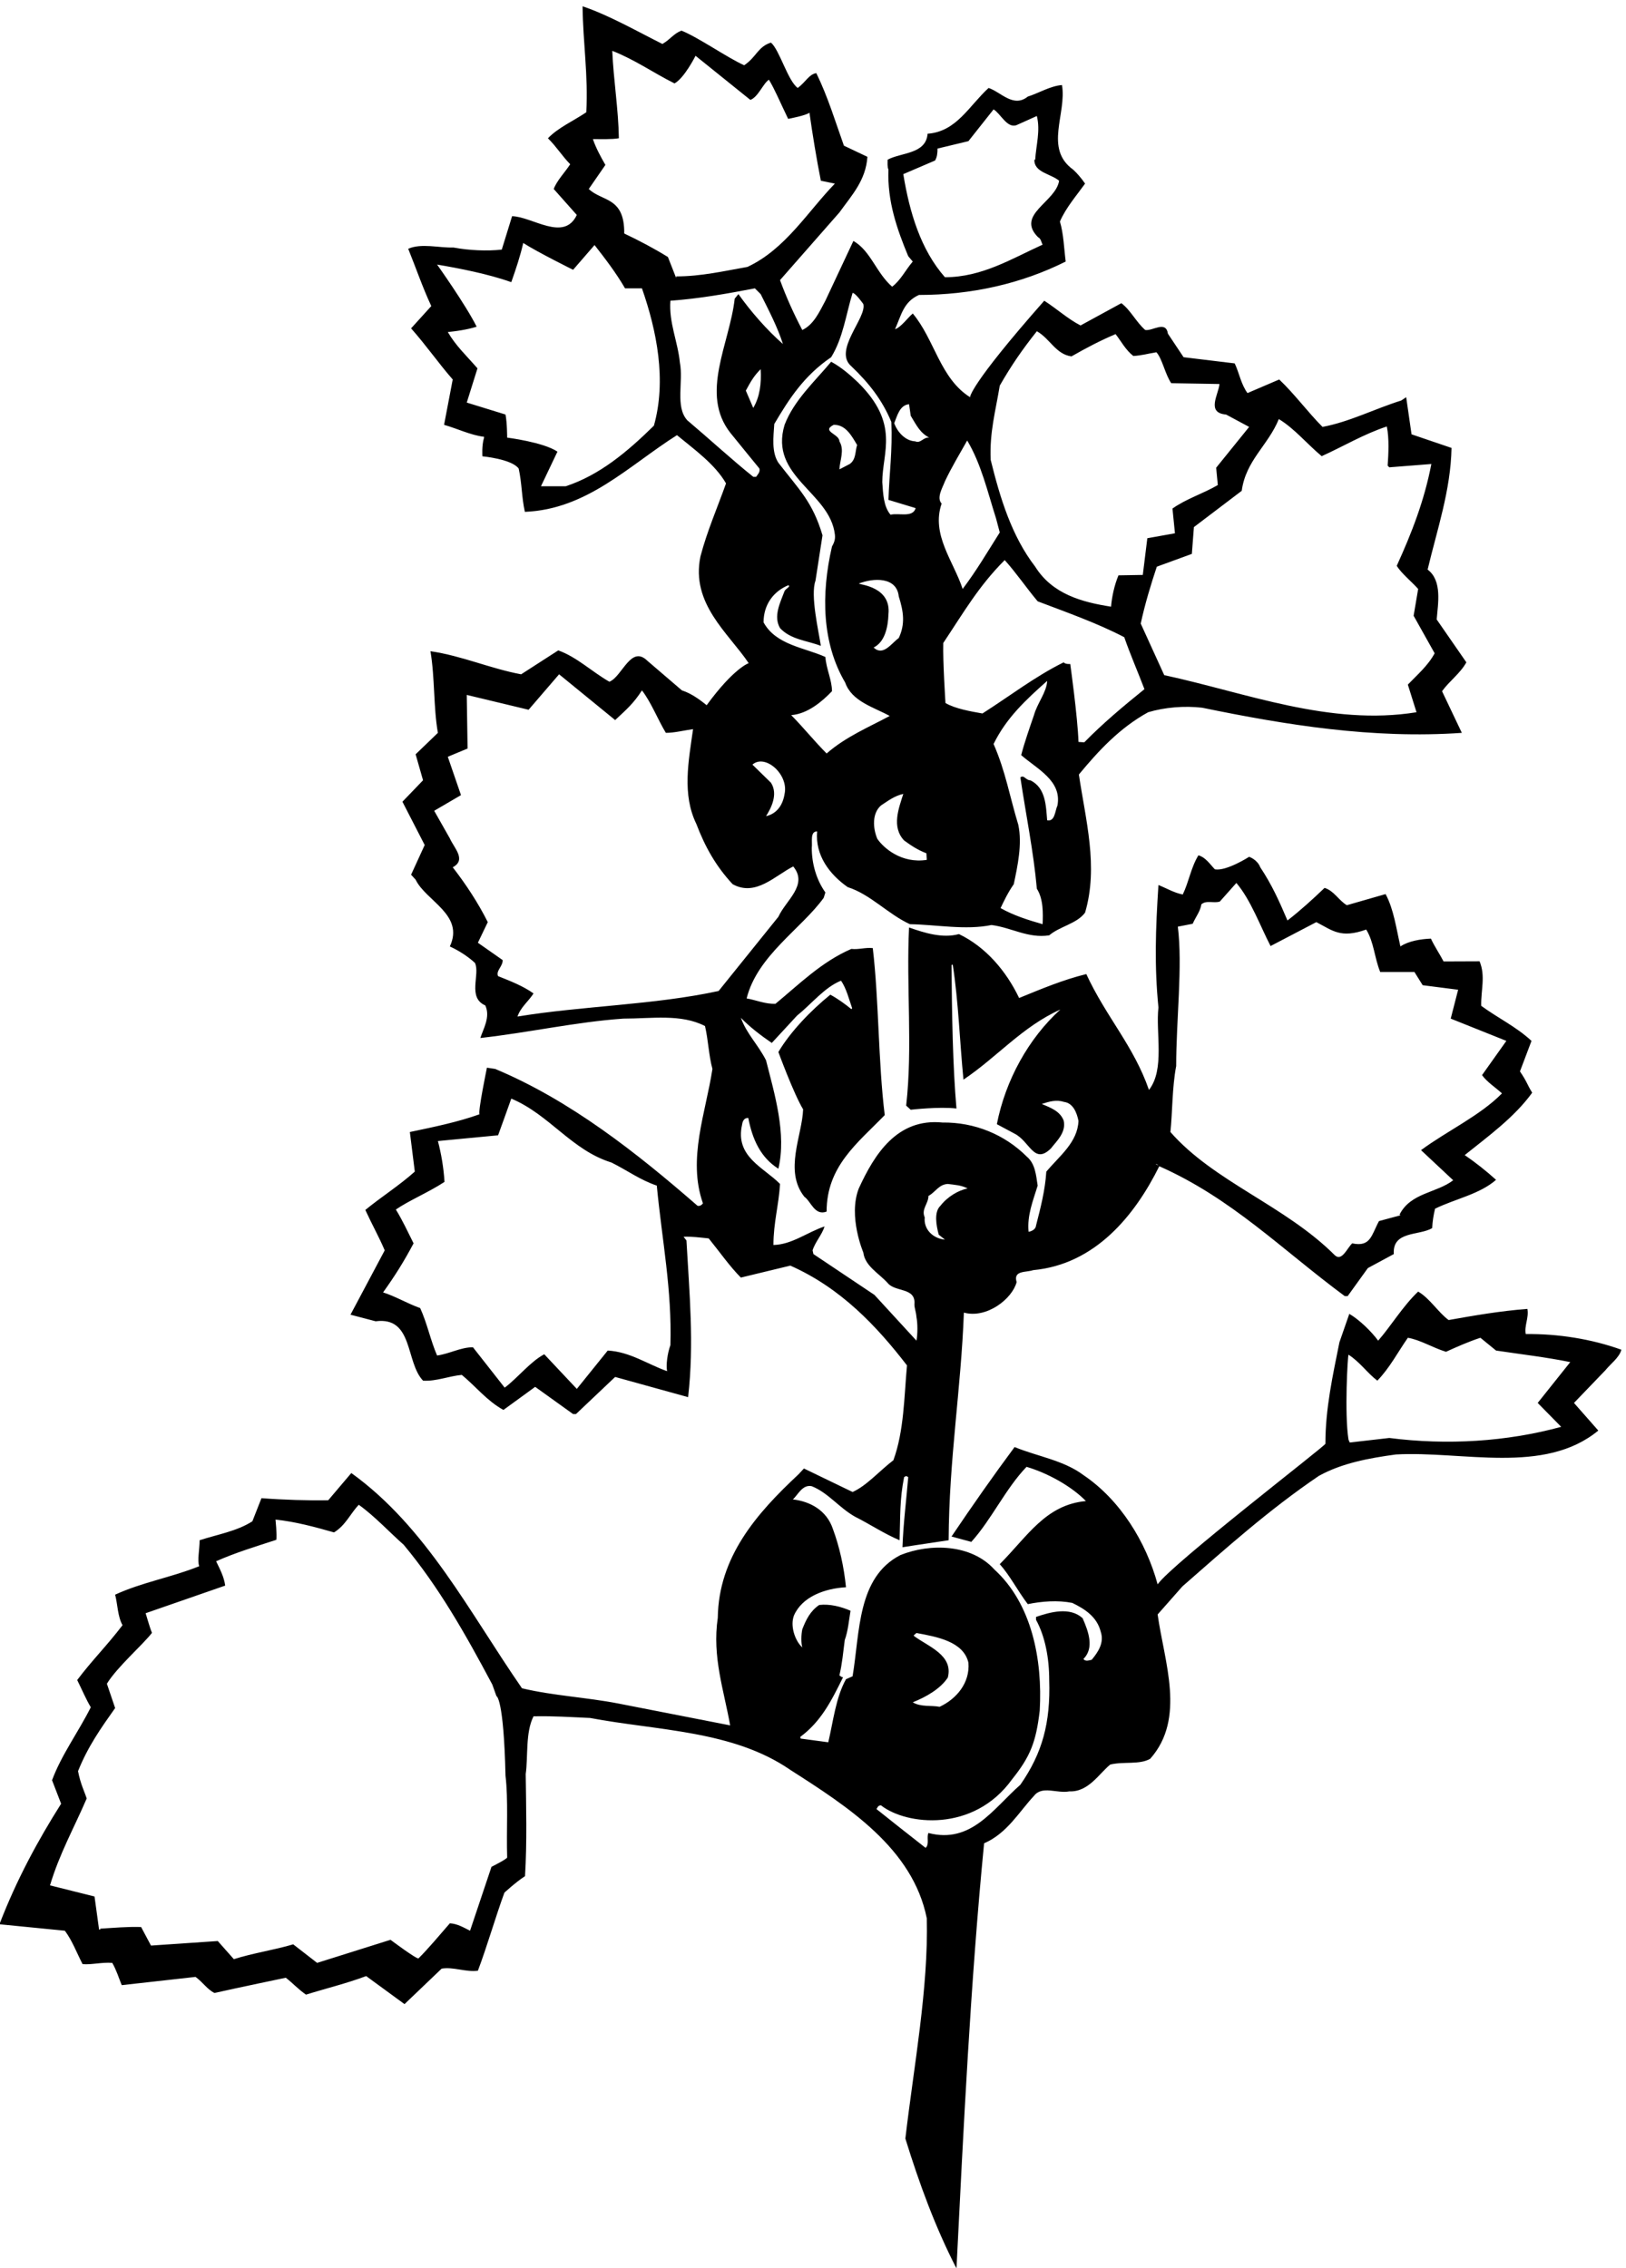 <?xml version="1.0" encoding="UTF-8" standalone="no"?>
<svg xmlns:inkscape="http://www.inkscape.org/namespaces/inkscape" xmlns:sodipodi="http://sodipodi.sourceforge.net/DTD/sodipodi-0.dtd" xmlns="http://www.w3.org/2000/svg" xmlns:svg="http://www.w3.org/2000/svg" version="1.1" id="svg1" width="629.545" height="877.757" viewBox="0 0 629.545 877.757">
  <defs id="defs1"></defs>
  <g id="g1" transform="translate(-86.649,-79.121)">
    <path id="path1" d="m 5371.46,3417 c -86.4,31.2 -184.8,46.8 -278.4,45.6 -4.8,24 9.6,46.8 4.8,73.2 -79.2,-6 -154.8,-19.2 -229.2,-32.4 -28.8,20.4 -55.2,63.6 -88.8,82.8 -44.4,-42 -80.4,-102 -116.4,-142.8 -20.4,27.6 -55.2,61.2 -84,78 l -28.8,-82.8 c -19.2,-96 -40.8,-192 -40.8,-295.2 4.8,-2.4 -448,-350.4 -488.4,-409.2 -33.6,123.6 -109.19,246 -216,318 -57.6,43.2 -133.19,54 -200.39,81.6 -62.4,-84 -121.21,-168 -183.61,-260.4 l 57.61,-15.6 c 58.79,64.8 99.59,154.8 160.8,218.4 61.2,-18 130.79,-56.4 172.79,-99.6 -117.59,-10.8 -170.39,-103.2 -250.8,-183.6 30,-33.6 51.6,-76.8 81.6,-116.4 40.81,8.4 87.6,12 129.6,3.6 37.21,-18 72,-40.8 82.8,-84 10.8,-32.4 -8.4,-60 -26.4,-81.59 -7.19,-1.21 -18,-6 -24,2.39 32.4,32.4 14.41,80.4 -2.4,118.8 -37.2,33.6 -93.6,18 -135.6,3.6 v -8.4 c 26.4,-48 38.4,-111.6 38.4,-175.2 4.01,-124.8 -20,-212.8 -84,-304.8 -79.19,-69.59 -142.79,-172.8 -267.59,-140.39 -6,-12 3.6,-33.61 -8.4,-43.2 -32.41,25.2 -123.6,97.2 -142.8,112.79 3.6,6.01 4.8,10.8 13.2,10.8 73.19,-57.59 269.6,-80 381.59,76 52.8,66 69.6,107.61 80.41,200 8.39,147.61 -22.81,310.8 -132,410.4 -67.2,74.4 -187.2,76.8 -273.6,42 -126,-64.8 -117.6,-224.4 -139.21,-352.79 l -19.19,-8.41 c -30,-54 -37.2,-123.59 -51.6,-183.59 l -80.4,10.8 -1.2,4.79 c 60,44.41 90,103.2 124.8,174 -4.8,-1.2 -7.2,3.6 -10.8,4.8 8.39,36 10.8,66 15.6,103.2 9.6,26.4 12,56.4 16.79,85.2 -27.59,12 -60,20.4 -91.19,16.8 -26.4,-18 -38.4,-43.2 -49.2,-70.8 -3.61,-16.79 -3.61,-40.79 0,-52.79 l -2.4,2.39 c -19.2,19.2 -33.6,61.2 -21.6,91.2 24,54 88.8,78 151.2,81.6 -6,60 -19.2,118.8 -38.4,170.4 -18,52.8 -64.8,79.2 -116.4,85.2 14.4,12 27.6,44.4 55.2,38.4 48,-19.2 79.2,-62.4 126,-88.8 43.2,-21.6 84,-49.2 129.6,-68.4 2.4,69.6 0,117.6 13.19,183.6 4.81,3.6 7.21,3.6 12,0 -6,-70.8 -14.39,-136.8 -16.79,-204 44.4,7.2 88.79,13.2 134.4,20.4 1.2,236.4 36,438 44.39,662.4 66.4,-18 140.4,39.6 153.61,88.8 -10.8,34.8 27.59,27.6 48,34.8 181.2,16.8 296.39,159.6 367.2,302.4 211.19,-93.6 355.19,-241.2 539.99,-378 h 8.4 l 58.8,81.6 75.6,40.8 c -4.8,68.4 74.4,52.8 111.6,75.6 1.2,20.4 3.6,36 8.4,56.4 58.8,28.8 129.6,42 177.6,84 -27.6,25.2 -61.2,51.6 -91.2,72 67.2,54 144.4,109.6 196.4,181.6 -16,26 -14,30 -35.6,62 l 33.6,88.8 c -45.6,42 -97.2,66 -146.4,102 -1.2,45.6 13.2,86.4 -4.8,129.6 l -104.8,-0.4 c -8,16 -28.4,47.2 -36.8,66.4 -30,-1.2 -66,-7.2 -88.8,-22.8 -12,51.6 -19.2,108 -43.2,152.4 l -112.8,-32.4 c -24,14.4 -37.2,42 -64.8,50.4 -32.4,-31.2 -72,-67.2 -108,-94.8 -24,56.4 -45.6,104.4 -79.2,154.8 -8.7,22.84 -32.4,30.45 -32.4,30.45 0,0 -66.09,-42.31 -99.59,-36.45 -13.21,13.2 -26.41,34.8 -48,40.8 -21.61,-34.8 -27.61,-76.8 -45.61,-114 -25.2,4.8 -46.8,18 -70.8,27.6 -8.4,-129.6 -12,-235.2 0,-356.4 -8.4,-74.4 19.2,-180 -27.59,-240 -44.41,128.4 -124.81,212.4 -182.41,337.2 -68.4,-16.8 -130.79,-43.2 -195.59,-69.6 -37.2,78 -97.2,148.8 -175.2,186 -48,-13.2 -100.8,3.6 -145.2,19.2 -8.41,-172.8 10.8,-349.2 -8.41,-518.4 l 13.21,-12 c 0,0 83.19,9.6 133.2,3.6 -10.8,123.6 -13.2,273.6 -14.41,417.6 l 3.61,1.2 c 16.79,-109.2 20.39,-225.6 31.2,-334.8 98.39,66 170.39,153.6 282,204 -92.41,-84 -159.61,-205.2 -184.81,-333.6 l 51.61,-27.6 c 44.8,-22.8 56.39,-91.2 105.59,-43.2 15.61,20.4 45.61,46.8 37.2,81.6 -10.8,27.6 -38.4,37.2 -63.59,48 21.59,7.2 42,13.2 64.79,6 26.4,-3.6 37.21,-31.2 42,-55.2 -2.4,-62.4 -55.2,-102 -93.6,-147.6 -3.6,-55.2 -16.8,-105.6 -30,-157.2 -1.19,-12 -14.39,-16.8 -21.6,-18 -4.79,48 13.21,91.2 26.41,134.4 -4.81,31.2 -7.2,63.6 -31.2,84 -64.8,64.8 -152.4,100.8 -246,99.6 -132,13.2 -198,-92.4 -243.61,-192 -31.59,-81.2 13.21,-186 13.21,-186 4.79,-39.6 44.4,-60 70.79,-88.8 21.61,-27.6 82.81,-12 78,-62.4 0,-10.8 4.81,-21.6 6,-37.2 3.61,-18 3.61,-49.2 0,-68.4 l -122.39,133.2 -177.61,118.8 -2.39,10.8 c 7.2,24 27.6,45.6 34.8,69.6 -50.41,-16.8 -94.8,-52.8 -148.8,-54 0,64.8 15.6,116.4 19.2,177.6 -46.8,48 -132,79.2 -110.4,172.8 1.2,9.6 6,20.4 18,19.2 12,-62.4 36,-115.2 87.6,-147.6 24,102 -10.8,216 -36,315.6 -24,46.8 -56.4,76.8 -73.2,123.6 25.2,-26.4 60,-52.8 90,-73.2 l 73.19,79.2 c 43.21,34.8 80.41,82.8 128.41,102 15.59,-22.8 22.8,-52.8 32.4,-80.4 l -2.4,-2.4 c -19.2,15.6 -40.8,31.2 -61.2,42 -56.4,-45.6 -116.4,-108 -151.2,-166.8 0,0 44.4,-121.2 72,-166.8 -2.4,-75.6 -56.4,-178.8 3.6,-254.4 19.2,-13.2 30,-56.4 64.8,-43.2 0,132 90,199.2 169.2,280.8 -19.2,156 -16.8,333.6 -34.8,486 -21.6,2.4 -40.81,-4.8 -62.4,-2.4 -86.41,-37.2 -152.4,-103.2 -220.8,-159.6 -30,-1.2 -56.4,10.8 -84,15.6 31.2,124.8 159.6,202.8 224.39,292.8 l 4.81,15.6 c -26.4,37.2 -39.6,84 -39.6,129.6 2.4,16.8 -6,48 15.6,48 -6,-69.6 36,-124.8 88.8,-162 67.2,-21.6 116.39,-78 181.2,-108 76.8,-1.2 162,-18 237.59,-2.4 57.6,-7.2 106.8,-39.6 168,-30 31.2,26.4 80.41,33.6 104.41,66 39.59,134.4 1.19,271.2 -18,402 57.59,69.6 118.79,135.6 201.59,181.2 48,14.4 105.6,19.2 157.2,13.2 244.8,-50.4 496.8,-91.2 756,-73.2 l -57.6,121.2 c 21.6,30 52.8,51.6 70.8,84 l -86.4,124.8 c 3.6,45.6 16.8,112.8 -26.4,145.2 27.6,116.4 67.2,230.4 69.6,353.99 l -116.4,39.61 -15.6,108 -14.4,-9.61 c -76.8,-24 -151.2,-62.39 -229.2,-76.8 -42,42 -81.6,96 -126,138 l -92.4,-39.59 c -19.2,26.39 -24,58.8 -37.2,86.39 l -148.8,18 -45.6,68.4 c -6,39.6 -44.4,7.21 -66,10.8 -26.4,22.8 -43.19,58.8 -69.6,78 -39.59,-21.59 -79.2,-43.2 -118.8,-64.8 -37.19,19.21 -68.4,48 -105.6,72 -219.6,-248.79 -216,-280.79 -216,-280.79 -87.59,55.2 -103.19,168 -166.79,243.59 -14.4,-12 -34.8,-40.8 -51.6,-45.59 18,39.59 24,79.2 69.6,99.59 152.4,0 297.6,32.41 427.19,97.2 -4.8,37.2 -6,80.41 -16.8,116.4 16.8,39.6 49.21,76.8 73.21,110.4 -9.61,14.4 -24,31.2 -34.81,40.8 -85.19,61.2 -18,163.2 -32.4,246 -33.6,-2.4 -65.99,-22.8 -99.6,-33.6 -42,-33.6 -78,13.2 -114,25.2 -57.6,-52.8 -93.59,-127.2 -177.59,-133.2 -4.8,-60 -76.8,-54 -116.41,-75.6 0,-9.6 -1.19,-20.4 2.41,-28.8 -3.6,-92.4 25.2,-174 57.59,-252 l 13.21,-15.6 c -21.6,-25.2 -34.8,-54 -60,-73.2 -46.8,40.8 -62.4,104.4 -112.8,133.2 l -81.6,-174 c -16.81,-31.2 -33.6,-69.59 -67.2,-85.2 -25.2,48 -46.8,96 -64.8,145.2 l 172.8,196.8 c 37.2,51.6 76.8,93.6 81.6,162 l -68.4,32.4 c -24,67.2 -46.81,142.8 -80.4,211.2 -21.6,-3.6 -30,-25.2 -54,-43.2 -28.8,20.4 -52.8,110.4 -78,132 -38.4,-12 -42,-42 -78,-66 -50.4,22.8 -132,80.4 -182.4,100.8 -22.8,-8.4 -31.6,-24.8 -55.6,-38.8 -72,36 -156.8,84.4 -232.4,109.6 1.2,-106.8 16.8,-201.6 10.8,-308.4 -37.2,-25.2 -81.6,-44.4 -111.6,-75.6 26.4,-26.4 41.2,-51.6 64.8,-75.6 -15.6,-24 -38.4,-46.8 -48,-72 l 67.2,-75.6 c -37.2,-79.2 -129.6,-4.8 -188.4,-3.6 l -30,-97.2 c -42,-4.8 -96,-2.39 -140.4,6 -43.2,-1.2 -93.6,13.2 -132,-3.6 22.8,-56.4 42,-112.8 67.2,-166.79 l -58.8,-64.81 c 45.6,-51.6 79.2,-100.8 121.2,-148.8 l -25.2,-132 c 38.4,-10.79 76.8,-30 116.4,-34.79 v -2.41 c -7.13,-23.18 -4.8,-54.39 -4.8,-54.39 0,0 85.36,-7.78 105.6,-35.61 9.6,-43.19 8.4,-82.8 18,-126 181.2,7.2 302.4,134.41 442.8,223.2 49.2,-40.79 110.4,-84 142.8,-140.39 -25.2,-70.8 -55.2,-139.2 -74.4,-212.4 -28.8,-138 81.6,-223.2 140.4,-310.8 0,0 -43.2,-14 -122.4,-122.4 -20.4,16.8 -45.6,34.8 -72,43.2 l -100.8,86.4 c -48,46.8 -73.2,-46.8 -110.4,-61.2 -50.4,28.8 -94.8,72 -148.8,91.2 l -108,-69.6 c -90,16.8 -172.8,54 -264,67.2 13.2,-79.2 8.4,-162 21.6,-237.6 l -64.8,-62.4 21.6,-75.6 -60,-62.4 64.8,-126 -39.6,-86.4 13.2,-14.4 c 30,-62.4 142.8,-102 99.6,-194.4 26.4,-12 54,-30 73.2,-48 15.6,-33.6 -22.8,-100.8 30,-123.6 15.6,-33.6 -6,-68.4 -14.4,-94.8 140.4,15.6 278.4,46.8 416.4,56.4 82.8,0 168,14.4 237.6,-21.6 9.6,-40.8 10.8,-85.2 21.6,-124.8 -19.2,-127.2 -73.2,-261.6 -27.6,-391.2 -3.6,-4.8 -8.4,-8.4 -15.6,-7.2 -176.4,153.6 -370.8,307.2 -589.2,398.4 l -24,3.6 c 0,0 -26.4,-127.2 -21.6,-135.6 -63.6,-22.8 -134.4,-37.2 -202.8,-51.6 l 14.4,-115.2 c -45.6,-40.8 -97.2,-73.2 -144,-111.6 19.2,-42 40.8,-80.4 56.4,-117.6 l -99.6,-187.2 73.2,-19.2 c 110.4,14.4 86.4,-118.8 138,-172.8 38.4,-2.4 74.4,13.2 112.8,16.8 40.8,-33.6 73.2,-75.6 121.2,-102 l 92.4,67.2 110.4,-79.2 h 8.4 l 114,108 212.4,-58.8 c 18,156 3.6,303.6 -4.8,456 l -8.4,10.8 c 22.8,1.2 49.2,-2.4 73.2,-4.8 31.2,-38.4 61.2,-81.6 93.6,-114 l 144,34.8 c 146.4,-64.8 250.8,-175.2 339.6,-290.4 -8.41,-91.2 -8.41,-190.8 -39.6,-276 -39.6,-30 -78,-74.4 -118.81,-92.4 l -141.59,68.4 -15.6,-16.8 c -123.6,-115.2 -232.8,-241.2 -235.2,-417.6 -16.8,-114 18,-211.2 36,-313.2 l -325.2,63.6 c -92.4,18 -190.8,22.8 -280.8,44.4 -153.6,222 -278.4,469.2 -496.8,626.4 l -67.2,-79.2 c -56.4,-1.2 -130.8,1.2 -194.4,6 l -26.4,-67.2 c -44.4,-28.8 -102,-38.4 -153.6,-55.2 0,-26.4 -7.2,-58.8 -1.2,-75.6 -80.4,-32.4 -166.8,-46.8 -244.798,-82.8 7.199,-26.4 7.199,-63.6 21.598,-88.8 -46.797,-61.2 -87.598,-100.79 -131.997,-159.6 13.2,-26.4 26.399,-57.6 39.598,-79.19 -36,-72 -85.199,-138 -112.801,-212.4 l 26.403,-68.41 C 761.875,1989 699.871,1875 649.871,1745.01 l 190.402,-18.8 c 21.598,-28.8 34.797,-64.8 51.598,-97.2 25.199,-2.4 56,6 86.402,3.6 12,-20.4 19.2,-44.4 27.597,-64.8 l 214.8,24 c 21.6,-15.6 33.6,-36 55.2,-46.8 63.6,14.4 207.6,44.4 207.6,44.4 21.6,-16.8 34.8,-32.4 58.8,-49.2 57.6,18 117.6,32.4 175.2,54 l 111.6,-81.6 108,103.2 c 33.6,5.99 70.8,-10.8 105.6,-6.01 26.4,69.61 52,158.81 77.2,227.2 0,0 32.8,30.41 60,48 6,97.21 3.2,203.61 2,297.2 7.2,50.41 -1.2,121.21 22.8,168 58.8,1.21 106.8,-2.4 164.4,-4.8 196.8,-37.2 416.4,-35.99 583.2,-151.2 166.8,-106.79 356.4,-228 397.19,-431.99 4.81,-205.2 -37.19,-426 -62.39,-640.8 40.8,-132.004 87.6,-259.203 148.8,-378 20.4,406.8 40.8,831.6 80.4,1237.2 67.19,28.8 103.19,93.6 145.19,138 24,31.19 67.2,6 103.2,13.19 55.21,-2.39 86.4,51.61 118.8,78 39.6,9.61 85.2,-1.19 116.4,16.81 104.41,117.59 40.8,282 21.6,419.99 l 72,81.6 c 124.81,109.2 252,223.2 397.2,321.6 67.2,37.2 145.2,51.6 224.4,62.4 194.4,10.8 432,-60 589.2,69.6 l -70.8,80.4 91.2,94.8 c 15.6,19.2 40.8,37.2 46.8,60 z m -2058,-834 -2.39,2.4 8.39,7.21 c 57.61,-10.81 136.81,-24 151.21,-86.41 4.79,-58.8 -34.8,-105.59 -84,-128.4 -22.8,4.81 -55.21,-1.19 -78,13.2 39.6,15.61 81.2,40 102,72 16.79,64.8 -56.4,90 -97.21,120 z m 762,1659.6 c 0,134.4 19.2,290.4 4.81,405.6 l 43.19,8.4 c 8.4,19.2 22.81,37.2 25.2,56.4 14.4,13.2 37.2,2.4 54,8.4 l 48,54 c 42,-49.2 69.6,-126 99.6,-183.6 l 133.2,69.6 c 46.8,-24 70.4,-48.4 145.2,-21.6 22.8,-37.2 24,-82.8 40.8,-123.6 h 99.6 l 24,-38.4 103.2,-13.2 -21.6,-84 162,-64.8 -70.8,-99.6 c 14.4,-20.4 40,-36.4 58,-53.2 -63.6,-64.8 -161.2,-110 -235.6,-165.2 l 93.6,-87.6 c -48,-37.2 -123.6,-36 -156,-99.6 l 2.4,-2.4 -62.4,-16.8 c -22,-40.4 -24,-76.4 -78,-64.8 -14.4,-13.2 -30,-53.6 -50.4,-34.8 -145.2,145.2 -351.6,213.6 -478.8,358.8 6,55.2 4.8,129.6 16.8,192 z m -56.4,-285.6 4.8,-3.6 -8.4,3.6 z m -664.79,-92.4 c 20.4,10.8 30,33.6 56.4,34.8 19.2,-2.4 40.79,-3.6 57.6,-13.2 -26.41,-4.8 -58.81,-24 -79.2,-50.4 -19.2,-18 -12,-57.6 -4.8,-84 l 18,-14.4 c -36.4,3.6 -62.4,31.2 -58.81,64.8 -10.79,24 10.81,39.6 10.81,62.4 z m -73.2,2973.59 92.39,39.6 c 6,9.6 7.21,21.6 7.21,34.8 l 90,21.6 73.19,92.4 c 20.41,-12 39.6,-56.4 67.21,-45.6 l 58.8,26.4 c 10.79,-43.2 -2.41,-85.2 -4.8,-127.2 h -2.41 c -1.2,-37.2 48,-40.8 72,-61.2 -9.59,-62.4 -127.2,-98.4 -61.2,-164.4 8.4,-3.6 9.61,-15.6 13.2,-21.6 -90,-40.8 -176.39,-94.8 -284.39,-94.8 -70.81,80.4 -103.2,189.6 -121.2,300 z m -678,-3407.99 c -8.4,-22.8 -13.2,-57.6 -9.6,-75.6 -57.6,20.4 -108,56.4 -172.8,60 l -90,-111.6 -94.8,100.8 c -40.8,-21.6 -76.8,-68.4 -115.2,-97.2 l -92.4,117.6 c -36,0 -68.4,-19.2 -104.4,-24 -19.2,44.4 -28.8,93.6 -49.2,138 -37.2,13.2 -73.2,34.8 -108,45.6 36,50.4 60,88.8 88.8,142.8 -16.8,33.6 -32.4,67.2 -51.6,98.4 38.4,26.4 96,50.4 141.6,80.4 -2.4,40.8 -9.6,82.8 -19.2,118.8 -2.4,0 175.2,16.8 175.2,16.8 13.2,36 26.4,73.2 38.4,106.8 111.6,-46.8 175.2,-150 291.6,-186 48,-24 82.8,-50.4 132,-67.2 15.6,-162 44.4,-302.4 39.6,-464.4 z m 602.39,1473.6 c -13.19,31.2 -15.59,74.4 10.81,97.2 20.4,13.2 38.4,27.6 64.8,33.6 -13.2,-42 -34.8,-96 2.39,-135.6 21.61,-15.6 39.61,-27.6 64.81,-37.2 l 1.19,-19.2 c -73.59,-11.6 -126,34.8 -144,61.2 z m -54,742.8 c 42,16.79 110.41,20.4 116.41,-37.21 14,-44.39 19.2,-80.39 0,-121.19 -21.6,-15.6 -45.6,-54 -73.2,-27.6 32.4,15.6 42,58.79 43.2,97.2 8,79.2 -81.6,85.2 -86.41,88.8 z M 3729.87,5001 c -7.21,-15.6 -7.21,-48 -30,-43.2 -3.6,40.8 -3.6,94.8 -49.21,116.4 -13.2,0 -18,16.8 -28.8,8.4 15.6,-105.6 38.41,-216 48.01,-324 19.2,-30 17.99,-72 16.79,-103.2 -42,12 -84,25.2 -122.39,46.8 9.59,20.4 21.59,45.6 38.39,69.6 10.8,51.6 25.2,116.4 13.2,172.8 -25.2,82.8 -37.2,156 -72,235.2 37.21,75.6 92.41,127.2 156.01,183.6 -1.21,-32.4 -28.8,-64.8 -38.41,-99.6 -13.19,-38.4 -27.6,-79.2 -37.19,-116.4 46.8,-40.8 118.79,-74.4 105.6,-146.4 z m 77.99,183.6 -16.8,1.2 c -2.4,73.2 -24,226.8 -24,226.8 0,0 -14.4,-1.2 -19.2,4.8 -82.79,-40.8 -157.2,-98.4 -236.4,-148.8 -33.6,6 -78.79,13.6 -107.6,30.4 0,0 -7.99,122 -6.4,174.8 60,90 103.21,165.59 178.81,241.2 33.6,-37.2 63.6,-81.61 96,-120 85.19,-32.4 174,-63.61 252,-104.4 18,-51.6 39.59,-100.8 58.79,-151.2 -62.4,-50.4 -121.2,-99.6 -175.2,-154.8 z m 691.2,832.79 c 63.6,28.81 123.6,64.81 189.6,86.41 7.2,-34.8 4.8,-80.41 2.4,-114 l 4.8,-4.8 122.4,9.59 c -20.4,-106.79 -57.6,-201.59 -100.8,-296.39 15.6,-24 42,-44.4 62.4,-67.2 l -13.2,-78 61.2,-109.2 c -19.2,-36 -51.6,-63.6 -78,-91.2 l 25.2,-80.4 c -252,-40.8 -495.6,56.4 -734.4,108 l -68.39,150 c 12,56.4 30,115.19 46.79,165.6 l 102,37.2 6,78 139.21,105.59 c 12,88.8 76.79,132 107.99,208.8 45.6,-27.59 81.6,-72 124.8,-108 z m -937.2,205.2 c 33.6,58.8 66,105.61 108.01,158.41 38.4,-21.61 55.2,-67.2 100.79,-73.2 42,24 85.2,46.79 128.4,64.79 16.8,-21.59 28.8,-45.59 51.6,-63.59 24,1.2 44.4,7.2 67.2,10.8 16.8,-18 25.2,-63.6 43.2,-90 l 140.4,-2.41 c -2.4,-30 -39.6,-84 19.2,-88.8 l 67.2,-36 -96,-118.79 4.8,-50.41 c -43.2,-25.19 -91.2,-39.59 -132,-68.39 l 7.2,-72 -80.4,-14.41 -13.19,-106.79 -70.81,-1.2 c -12,-28.8 -19.19,-62.4 -21.6,-91.21 -84,13.21 -170.4,36 -220.79,116.41 -68.41,88.79 -102,199.2 -129.61,310.79 -3.6,80.41 14.41,142.8 26.4,216 z M 3402.27,5944.2 c 19.19,40.8 43.19,80.39 64.8,118.8 40.79,-68.41 58.79,-147.61 84,-226.8 l 10.79,-40.81 c -37.19,-58.79 -67.19,-110.39 -108,-164.39 -26.4,80.39 -92.4,158.39 -61.19,248.39 -15.6,16.81 2.4,45.61 9.6,64.81 z m -104.4,224.39 4.8,-33.59 c 16.79,-27.61 27.2,-50 54,-63.61 -16.8,2.41 -25.21,-18 -40.8,-10.8 -30,1.21 -52.8,28.8 -61.2,52.8 8.4,20.41 15.6,52.81 43.2,55.2 z m -226.8,136.8 c 34.8,56.4 43.2,124.81 62.39,187.2 8.41,0 31.21,-32.39 31.21,-32.39 10.79,-39.61 -88.8,-135.2 -34.8,-181.2 51.59,-49.2 90,-98.41 116.4,-162 3.6,-84 -6,-148.8 -8.4,-226.8 l 79.2,-24 c -8.4,-28.8 -49.2,-13.2 -73.2,-19.2 -20.41,24 -21.6,61.2 -24,94.8 0,87.2 52,169.2 -70.8,290.4 -24,22.8 -49.2,44.39 -78,60 -46.8,-56.4 -108,-111.61 -135.6,-183.61 -45.6,-151.2 131.99,-195.59 146.4,-319.2 1.2,-10.8 0,-20.39 -8.41,-34.8 -32.39,-140.39 -28.79,-281.99 38.41,-395.99 19.2,-55.2 84,-72 129.59,-97.2 -60,-32.4 -127.19,-60 -183.59,-109.2 -36,36 -69.6,78 -103.2,111.6 48,3.6 90,39.6 118.79,69.6 0,32.4 -16.79,64.8 -19.19,99.6 -61.2,27.6 -144,34.8 -180,100.8 0,51.59 28.8,90 72,108 8.4,-3.6 -7.2,-9.6 -10.8,-16.8 -12,-32.4 -33.6,-73.2 -13.2,-108 31.2,-33.6 78,-36 118.8,-51.6 -5.9,40.08 -31.2,147.6 -15.61,189.6 l 20.41,132 c -28.8,97.2 -67.2,132 -128.4,211.2 -20.4,31.19 -14.4,75.6 -12,112.8 43.2,73.2 86.4,140.39 165.6,194.39 z m 24,-244.8 c 0,21.61 -54,28.8 -16.8,48 34.8,1.21 52.8,-32.39 68.4,-58.79 -6,-16.8 -2.4,-42 -21.6,-55.21 l -30,-15.59 c 1.2,26.39 15.6,56.39 0,81.59 z m -199.2,-993.59 -54,52.8 c 37.2,32.4 106,-28.8 93.6,-85.2 -4.8,-31.2 -21.6,-57.6 -54,-64.8 14.4,22.8 36,63.6 14.4,97.2 z m -51.6,1090.8 -21.6,50.4 c 14.4,26.39 22.8,42 43.2,62.39 2.4,-42 -2.4,-80.39 -21.6,-112.79 z m -289.2,-51.6 c -78,-76.81 -158.4,-144 -256.8,-176.4 -24,0 -50.4,0 -72,0 l 48,100.79 c -40.8,27.61 -146.4,40.8 -146.4,40.8 0,0 0,43.2 -4.8,67.2 l -112.8,34.8 31.2,99.6 c -32.4,37.21 -62.4,64.8 -86.4,105.6 22.8,2.41 54.8,6.41 84,15.61 -32.4,64.8 -115.2,180.8 -115.2,180.8 63.6,-10.8 148.8,-27.21 216,-51.21 13.2,37.21 26.4,76.8 34.8,114 43.2,-27.6 145.2,-78 145.2,-78 l 62.4,72 c 30,-38.4 62.4,-80.4 88.8,-126 h 49.2 c 43.2,-123.59 72,-267.59 34.8,-399.59 z m -86.4,559.19 c 1.2,107.6 -64.8,92.4 -103.2,129.6 l 48.4,70 c -13.2,22.8 -28,50 -36.4,75.2 22.8,0 55.2,-1.2 75.6,2.4 -1.2,84 -15.6,169.2 -19.2,254.4 64.8,-25.2 118.8,-63.6 181.2,-94.8 28.8,15.6 61.2,80.4 61.2,80.4 l 159.6,-128.4 c 22.8,8.4 37.2,48 54,58.8 17.2,-28.4 30,-60 56,-114 6,1.2 52,10 62,18 8.4,-60 21.2,-138 33.2,-198 l 40.8,-8.4 c -79.2,-81.6 -144,-190.8 -254.4,-242.4 -68.4,-11.99 -134.4,-27.6 -207.6,-27.6 v -4.8 l -24,61.21 c -40.8,25.19 -84,47.99 -127.2,68.39 z m 183.6,-543.59 c -36,39.59 -10.8,112.79 -21.6,168 -6,61.2 -32.4,116.4 -27.6,179.99 84,6 164.4,20.4 246,36 l 16.8,-16.79 c 22.8,-45.61 49.2,-96.01 64.8,-145.2 -46.8,40.79 -93.6,94.79 -129.6,145.2 l -10.8,-13.21 C 2775.87,6345 2687.87,6199 2777.87,6085 c 16,-20 84.4,-103.61 84.4,-103.61 2.4,-10.8 -4.8,-16.8 -9.6,-24 h -8.4 c -58.8,46.81 -130.8,112.81 -192,164.41 z m 91.2,-1660.8 c -188.4,-40.8 -396,-43.2 -585.6,-74.4 9.6,27.6 31.2,43.2 46.8,67.2 -30,21.6 -67.2,36 -103.2,50.4 -7.2,15.6 14.4,28.8 13.2,46.8 l -72,50.4 28.8,60 c -28.8,57.6 -64.8,111.6 -102,159.6 40.8,21.6 3.6,56.4 -8.4,84 l -45.6,80.4 78,45.6 -38.4,111.6 57.6,24 -2.4,156 180,-43.2 88.8,103.2 163.2,-133.2 c 34.8,32.4 54,49.2 78,86.4 27.6,-36 45.6,-84 69.6,-123.6 25.2,0 52.8,7.2 79.2,10.8 -13.2,-93.6 -32.4,-189.6 9.6,-276 25.2,-66 56.4,-122.4 105.6,-175.2 67.2,-37.2 123.6,25.2 176.4,51.6 44.4,-54 -21.6,-98.4 -43.2,-146.4 z m -661.2,-2548.79 -62.4,-186 c -19.2,9.59 -37.2,20.4 -58.8,21.59 -32.4,-37.19 -61.2,-72 -91.2,-102 -4.8,-3.59 -81.6,54 -81.6,54 l -213.6,-67.19 -69.6,54 c -56.4,-16.81 -116.4,-25.2 -172.8,-43.2 l -46.8,52.8 -194.4,-13.2 -28.8,54 c -40.8,1.2 -79.2,-2.4 -118.797,-4.8 v -2.41 h -3.602 l -13.199,96 -129.602,32.4 c 27.602,92.41 69.602,166.41 106.801,252.8 -6,19.2 -18,42 -25.199,79.61 28.801,72 67.199,126 108,183.59 l -24,70.8 c 29.699,48.61 103.198,112 131.198,148 -8,20 -15.87,50.08 -18.4,57.2 l 231.6,80.4 c -3.6,26.4 -15.6,48 -26.4,70.8 56.4,25.2 116.4,43.2 175.2,62.4 2.4,14.4 -2.4,58.8 -2.4,58.8 58.8,-6 115.2,-21.6 170.4,-37.2 33.6,20.4 48,55.2 72,80.4 45.6,-32.4 91.2,-81.6 130.8,-116.4 102,-122.4 178.8,-258 258,-406.79 l 12,-33.61 c 0,0 21.2,-4 26.4,-231.59 8.4,-70.8 2.4,-158.41 4.8,-237.61 2.4,-3.6 -45.6,-27.59 -45.6,-27.59 z M 5196.26,3192.6 c -158.4,-43.2 -331.2,-54 -500.4,-32.4 l -115.2,-13.2 -3.6,8.4 c -12,75.6 -2.4,242.4 0,247.2 33.6,-21.6 55.2,-54 84,-75.6 36,37.2 58.8,81.6 88.8,124.8 36,-6 72,-28.8 111,-40.8 33,15 67,30 100.2,40.8 l 45.6,-37.2 c 72,-10.8 145.2,-19.2 216,-33.6 l -94.8,-118.8 68.4,-69.6" style="fill:#000000;fill-opacity:1;fill-rule:nonzero;stroke:none" transform="matrix(0.133,0,0,-0.133,0,1056)"></path>
  </g>
</svg>
